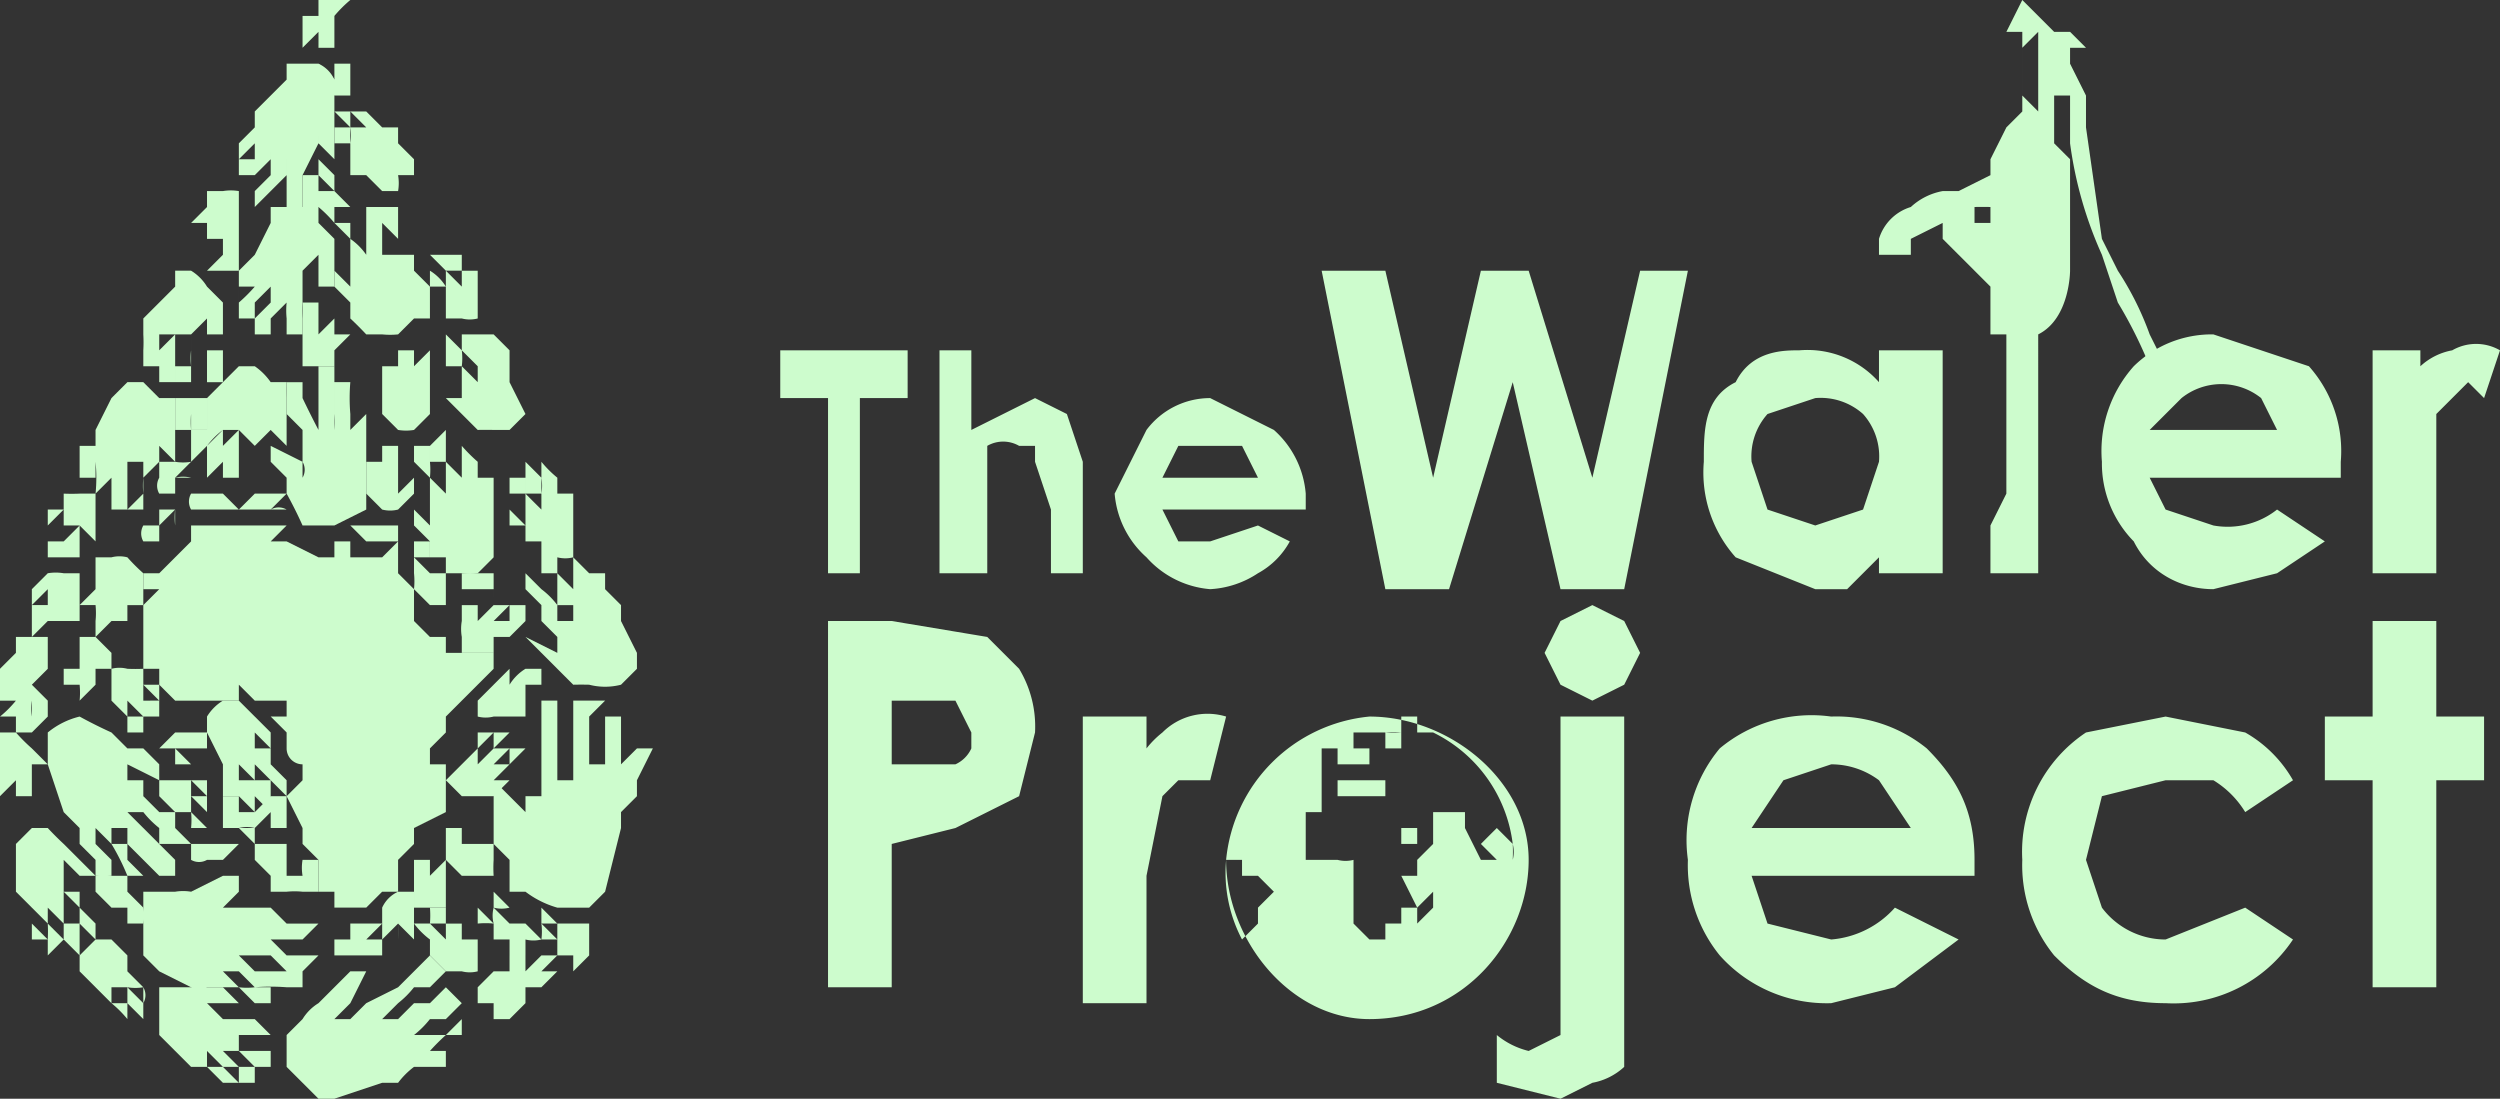<svg xmlns="http://www.w3.org/2000/svg" viewBox="0 0 157 69"><rect x="0" y="0" width="157" height="69" fill="#333333" stroke="none"/><g fill="#CDFCCD" fill-rule="evenodd"><path d="M128 4v3l-1-1V3l1-1v2Zm-3 11v-1h-1v-1a20 20 0 0 1 1 0v2Zm10 6a19 19 0 0 0-2-4l-1-2-1-7V6l-1-2V3h1l-1-1h-1l-1-1-1-1-1 2h1v5l-1 1-1 2v1l-2 1h-1a4 4 0 0 0-2 1 3 3 0 0 0-2 2v1h2v-1l2-1v1l1 1 1 1 1 1v3h1v10l-1 2v3h3V21c2-1 2-4 2-4v-7l-1-1V6h1v3a25 25 0 0 0 2 7l1 3a28 28 0 0 1 2 4h1l-1-2ZM86 47h1-1v-1 1m2 3v1-1h-1v-1h-1v1-1h-1 1v1h-1 1v-1h-2v1h-1 3v1-1h1v1-1h1m1 3v-1h-1v-1c-1 0 0 0 0 0v2h1"/><path d="M96 54h-1a2 2 0 0 0 0-1l-1-1a118 118 0 0 0-1 1v1l-1-2v-1h-3 1c0 1 0 1 0 0v1h1-1v1h-1 1l-1 1v1h-1l1 2h-1v1h-1v1h-1l-1-1v-4a2 2 0 0 1-1 0h-2v-3h1v-3h1-1v-1 1-1h1-1 1-1 1v1h1v-1 1h1v-1h-1v1-1h-1 1-1 1v-1h2a4 4 0 0 1 1 0h-1v1h1v-1h3-1a9 9 0 0 1 5 7 10 10 0 0 1 0 1v-1 1Zm-3 0v-1l1 1h-1Zm-3 3-1 1v-1l1-1v1Zm-10-1-1 1v1l-1 1a9 9 0 0 1-1-5h1v1h1l1 1Zm5-11h1-1Zm3 1v-1h1v1h-1Zm-2-1a10 10 0 0 0-9 9c0 5 4 10 9 10 6 0 10-5 10-10s-5-9-10-9ZM49 22h8v3h-3v11h-2V25h-3v-3m10 0h2v5l2-1 2-1 2 1 1 3v7h-2v-4l-1-3v-1h-1a2 2 0 0 0-2 0v8h-3V22m20 8-1-2h-4l-1 2h6Zm3 2h-9l1 2h2l3-1 2 1a5 5 0 0 1-2 2 6 6 0 0 1-3 1 6 6 0 0 1-4-2 6 6 0 0 1-2-4l2-4a5 5 0 0 1 4-2l4 2a6 6 0 0 1 2 4v1Zm1-15h4l3 13 3-13h3l4 13 3-13h3l-4 20h-4l-3-13-4 13h-4l-4-20m31 8-3 1a4 4 0 0 0-1 3l1 3 3 1 3-1 1-3a4 4 0 0 0-1-3 4 4 0 0 0-3-1Zm4-3h4v14h-4v-1l-2 2h-2l-5-2a8 8 0 0 1-2-6c0-2 0-4 2-5 1-2 3-2 4-2a6 6 0 0 1 5 2v-2Zm25 5-1-2a4 4 0 0 0-5 0l-2 2h8Zm4 3h-12l1 2 3 1a5 5 0 0 0 4-1l3 2-3 2-4 1c-2 0-4-1-5-3a7 7 0 0 1-2-5 8 8 0 0 1 2-6 7 7 0 0 1 5-2l6 2a8 8 0 0 1 2 6v1Zm2-8h3v1a4 4 0 0 1 2-1 3 3 0 0 1 3 0l-1 3-1-1-2 2v10h-4V22M56 48h4a2 2 0 0 0 1-1v-1l-1-2h-4v4Zm-4-9h4l6 1 2 2a7 7 0 0 1 1 4l-1 4-4 2-4 1v9h-4V40Zm16 6h4v2a6 6 0 0 1 1-1 4 4 0 0 1 4-1l-1 4h-2l-1 1-1 5v8h-4V45m32-7 2 1 1 2-1 2-2 1-2-1-1-2 1-2 2-1Zm-2 7h4v22a4 4 0 0 1-2 1l-2 1-4-1v-3a5 5 0 0 0 2 1l2-1V45Zm22 7-2-3a5 5 0 0 0-3-1l-3 1-2 3h10Zm4 3h-14l1 3 4 1a6 6 0 0 0 4-2l4 2-4 3-4 1a9 9 0 0 1-7-3 9 9 0 0 1-2-6 9 9 0 0 1 2-7 9 9 0 0 1 7-2 9 9 0 0 1 6 2c2 2 3 4 3 7v1Zm20-6-3 2a6 6 0 0 0-2-2h-3l-4 1-1 4 1 3a5 5 0 0 0 4 2l5-2 3 2a9 9 0 0 1-8 4c-3 0-5-1-7-3a9 9 0 0 1-2-6 9 9 0 0 1 4-8l5-1 5 1a8 8 0 0 1 3 3m5-10h4v6h3v4h-3v13h-4V49h-3v-4h3v-6M28 67v-1h-3 2a13 13 0 0 1 1-1h1v-1l-1 1h-3 1a6 6 0 0 0 1-1h1l1-1-1-1-1 1h-1l-1 1h-1l1-1a6 6 0 0 0 1-1h1l1-1-1-1-1 1-1 1-2 1-1 1h-1l1-1 1-2h-1l-1 1-1 1a3 3 0 0 0-1 1l-1 1v2l1 1 1 1h1l3-1h1a5 5 0 0 1 1-1h2m13-20h-1l-1 1v1l-1 1 1-1v-4h-1v3h-1v1-4l1-1h-2v5h-1v-5h-1v6h-1v2-1l-2-2v4l1 1v2h1a6 6 0 0 0 2 1h2l1-1 1-4v-1l1-1v-1l1-2m-3-11h-1v1l1 1-1-1v-1l-1-1v2l1 1-1-1-1-1v-1h-1v1h1v2h1v1h-1v-1a5 5 0 0 0-1-1l-1-1v1l1 1v1l1 1v1l-2-1 1 1 1 1 1 1a22 22 0 0 1 1 0 4 4 0 0 0 2 0l1-1v-1l-1-2v-1l-1-1v-1m-6 4h-1 1l1-1h-1l-1 1 1-1h1v-1h-1v1h-1l1-1h-1l-1 1v-1h-1v1a3 3 0 0 0 0 1v1h2v-1h1m-1-2v-1h1-1 1-1v-1h1-2 1-2v1h2m4-8v2-1a7 7 0 0 1-1-1v2a3 3 0 0 0 0-1l-1-1v2h1v1a72 72 0 0 1-1-1v-1h-1v1h1v2h1-1l-1-1v1h1v1h1v1h1a2 2 0 0 0 1 0v-4h-1v-1m-4-9v2-2h-1c1 0 0 0 0 0v2h1-1v-2h-1v1l1 1v1l-1-1a4 4 0 0 0 0-1l-1-1v2h1v2h1-2l1 1 1 1a20 20 0 0 1 1 0h1l1-1-1-2v-2l-1-1m-5-7v2h-1v-3h-1v1l1 1v1h-1v-3h-1v3l1 1-1-1a4 4 0 0 0-1-1v-1h-1l1 1v4-1l-1-1v1l1 1v1a22 22 0 0 1 1 1h1a5 5 0 0 0 1 0l1-1h1v-2l-1-1v-3m-11-4 1-1 1-1-1 1v1h-1v1h1l1-1V9v2l-1 1v1l1-1 1-1V9v4h1v-2l1-2V8v1l1 1V5a31 31 0 0 0-1-1h-2v1l-2 2v1l-1 1v1"/><path d="M24 7v1l-1-1h-1l1 1v1-1h-1V7h-1l1 1v1h1-1a3 3 0 0 0 0-1h-1v1h1v1h1-1v1h1l1 1h1a3 3 0 0 0 0-1h1v-1l-1-1V8h-1V7m-3-3h-1 1v1a2 2 0 0 0-1-1v1h1-1l1 1h1V5c1 0 0 0 0 0V4h-1m-2-2h1-1v1l1-1v1h-1 1V2a59 59 0 0 1 0 1h1V1a8 8 0 0 1 1-1 2 2 0 0 0-1 0h-1v1h-1v1m10 15v1-2h-1v1h1v1l-1-1v-1h-1l1 1v1a3 3 0 0 0-1-1v1h1v1h-1 1v1h1a2 2 0 0 0 1 0v-3h-1m-8-6-1-1v1l1 1h-1v-2 2-1h-1v1h1v1-1h-1v1h1a8 8 0 0 1 1 1v-1h1l-1-1v-1m2 14v1l-1 1v-1a12 12 0 0 1 0-2h-1v3a6 6 0 0 1 0-1v-3h-1v4a57 57 0 0 1-1-2v-1h-1v2l1 1v3a1 1 0 0 0 0-1l-2-1v1l1 1v1a26 26 0 0 1 1 2h2l2-1v-7m7 4v-1 3-2a10 10 0 0 1-1-1v3-1l-1-1v-2l-1 1v1h1v2l-1-1a5 5 0 0 0 0-1v-1h-1v1l1 1v3l-1-1v1l1 1v1h1v1h1a3 3 0 0 0 1 0l1-1v-5h-1v-1m-4 8v-1 1h1-1a5 5 0 0 0 0-1h1v1-1h-1v-1l1 1v-1 1h1v1-1 2h-1l-1-1"/><path d="M26 34v-1 1h1v-1 2h-1v-1m-3 0h1-1l-1-1h2-1 1-1v-1 1h1v-1 1h1v1h-2m8 12-1 1h1v-1h1l-1 1h-1v1l1-1h1v-1 1l-1 1h1v-1h1l-1 1-1 1h1l-1 1h-2l-1-1 1-1 1-1v-1m2-4v1a3 3 0 0 1 1-1v1h-1 1v-1h1v1h-1 1-1v1h-1 1v1h-2a2 2 0 0 1-1 0v-1l1-1 1-1M9 56H8l1 1H8v-1 1h1v1H8v-2 2-1H7v-1 1l-1-1v-1a2 2 0 0 1 1 0v-1 1h1v1h1m17-2v1-1h1v1-1h1-1v1l1-1v2-1 2h-2v-3m4 4h1a5 5 0 0 0-1 0v-1l1 1a2 2 0 0 1 0-1h-1 1l1 1v-1a2 2 0 0 1-1 0v-1l1 1v1h1v-1 1l1 1a2 2 0 0 1-1 0v1h-1v-1h-1v-1h-1m4 1h1-1a4 4 0 0 0 0-1l1 1v-1h-1v-1l1 1v1-2 1h1v1-1h1v2l-1 1v-1h-1v-1h-1m-6-7v1-1h1v1-2 2h1v-2 3-1h1v1a8 8 0 0 0 0 1h-2l-1-1v-2m-5-23h1v1-2 2-2h1v2-1c0-1 0-1 0 0v2l1-1v1l-1 1a2 2 0 0 1-1 0l-1-1v-2m-6 2h1-1 1l-1 1a1 1 0 0 1 1 0h-3l1-1h1m-2-15v-1 2h-1v-2 2h-1l1-1v-1h-1v2-3h-1l1-1v-1h1a3 3 0 0 1 1 0v4m9 7h1v1-2 2-2h1v2-1l1-1v3-1 2l-1 1a3 3 0 0 1-1 0l-1-1v-3m-5-3v-1 2-1a5 5 0 0 0 0-1h1v2-2 2l1-1v-1 3-1h1l-1 1v1h-2v-3m4 38-1 1 1-1h1l-1 1h1-1 1v1h-2 1-2v-1h1v-1h1m10 2-1 1 1-1h1-1v1l1-1h1l-1 1-1 1 1-1h1l-1 1h-1v1h1-1l-1 1h-1v-1h-1v-1l1-1h1v-1h1"/><path d="m27 58 1 1v-1h-1a6 6 0 0 0 0-1h1v2-3 2h1v-2 3h1v-1 3a2 2 0 0 1-1 0h-1l-1-1v-2m-13-5h1l-1 1h1-1v1-1h-1v1-1a1 1 0 0 1-1 0v-1h2m2-2v1l-1-1 1 1h-1a2 2 0 0 1 1 0v1l-1-1h-1v-2h1v1h1m-4-5h1v1h-1 1-1 1-2l1 1h-1v-1h-1l1-1h1m15 12v1h-1v-1a5 5 0 0 0 1 1h-1v-1 2-1l-1-1a26 26 0 0 0 0 1v1-2l-1 1v-2a2 2 0 0 1 1-1h1v2h1m-9-6v1-1h-1v1-1 1-2l-1 1v-1l1-1h1v2m-4-21h-1 2-1l1 1h-3a1 1 0 0 1 0-1h2m-9 7v1-1h1a5 5 0 0 1 0 1v-1 2l1-1v-1 2-1h1v-2 1h1v-2a12 12 0 0 1-1-1 2 2 0 0 0-1 0H6v2l-1 1m4-16v-1h1-1a9 9 0 0 1 0 1v1h1v-2h1l-1 1v2h1v-3h1v1a4 4 0 0 0 0 1h-1v1h1v-3l1-1v1h1v-2l-1-1a3 3 0 0 0-1-1h-1v1l-1 1-1 1v2m3 6v1l1-1 1-1a5 5 0 0 0-1 1v2l1-1v-2h1l-1 1v3-1h1v-3l1 1v2h-1 1v-2l1-1v-1 1l1 1v-3a20 20 0 0 1 0-1h-1a4 4 0 0 0-1-1h-1l-1 1-1 1v2h-1v1m-7 2h1v-1l1-1-1 1a10 10 0 0 1 0 2l1-1v-1h1-1v3h1v-3h1v1a5 5 0 0 0 0 1l-1 1h1v-2l1-1v-2 1l1 1v-4h-1l-1-1H8l-1 1-1 2v1H5v2m10-11v-1h1v-1 1a10 10 0 0 1-1 1v1h1v-1l1-1v1l-1 1v1h1v-1l1-1v-1 1a5 5 0 0 0 0 1v1h1v-4l1-1v2h1v-3l-1-1v-1a4 4 0 0 0-1 0h-2v1l-1 2-1 1v2M7 64v-2 1a7 7 0 0 1 1 1v-1H7v-1h1v1l1 1v-1l-1-1a3 3 0 0 0 1 0v1a1 1 0 0 0 0-1l-1-1v-1l1 1-1-1-1-1H6l-1 1v1l1 1 1 1v1M0 50l1-1v-1 2-2 2h1c1 0 0 0 0 0v-1l-1-1 1 1v1-3 1h1l-1-1a11 11 0 0 1-1-1H0v4m0-6v1-1h1v-1 1a7 7 0 0 1-1 1h1v-2 3h1v-3 1a3 3 0 0 0 0 1v1l1-1v-1l-1-1 1-1v2-4H1v1l-1 1v3m4-2h1v-1 1a5 5 0 0 1 0 1v-2 2l1-1v-1 2-2h1v-1l-1-1H5v2H4v1m4 3v-1 1h1v-1H8v-1l1 1v1c1 0 0 0 0 0v-2 1h1v1-2H9v-1l1 1v-1H9v-1a11 11 0 0 1-1 0 2 2 0 0 0-1 0v2l1 1v1m-3-7H4v-1 2-2 1H3v1-2 1l-1 1v-2h1v-1l-1 1v-1l1-1a3 3 0 0 1 1 0h1v3"/><path d="m6 34-1-1v2-2 2H4v-2h1l-1 1v1H3v-1h1v-2l-1 1v-1h1v-1a12 12 0 0 0 1 0h1v3m7-7v-1 1h-1v-1 1-1a6 6 0 0 0 0 1h-1v-1h1-1v-1h2v2m2-3h-1v-1 1-1 1h-1v-1h1-1v1-2h1v2m-3 5a3 3 0 0 0 1 0l-1 1h1c0-1 0-1 0 0h-1a2 2 0 0 1 1 0h-1v1h-1a1 1 0 0 1 0-1v-1h1m1 23v-1a5 5 0 0 1 0 1h1l-1-1h1v1-1h-1v-1l1 1h1-1v-1h-1v-1l1 1v-1h-3v1l1 1h1v1m3-1v-2 1l1 1v-2h-1v-1l1 1v1l1 1v-2h-1v-1l1 1 1 1v-1l-1-1v-1h-1v-1l1 1v-1l-1-1-1-1h-1a3 3 0 0 0-1 1v1l1 2v2h1M2 59h1l-1-1v-1l1 1a10 10 0 0 1 0 1v1l1-1-1-1v-1l1 1v1l1 1v-2H4v-2l1 1v1l1 1v-1l-1-1v-1H4v-2l1 1h1l-1-1-1-1a20 20 0 0 1-1-1H2l-1 1v3l1 1v2"/><path d="M6 55h1v-1l-1-1v-1l1 1a14 14 0 0 1 1 2h1l-1-1v-1H7v-1s0-1 0 0h1v1l1 1 1 1h1v-1l-1-1-1-1-1-1h1a6 6 0 0 0 1 1v1h2l-1-1v-1h-1l-1-1v-1H8v-1l2 1v-1l-1-1H8l-1-1a29 29 0 0 1-2-1 5 5 0 0 0-2 1v2l1 3 1 1v1l1 1v1m8 13h1l-1-1-1-1v1h2v1h1v-1h-1l-1-1h1l1 1h1v-1h-2v-1h-1 3l-1-1h-2l-1-1h2l-1-1h-1a2 2 0 0 0-1 0h-2v3l2 2h1l1 1"/><path d="M17 63v-1h-1a4 4 0 0 1-1 0l-1-1h1l1 1a13 13 0 0 1 2 0h1v-1h-3l-1-1h2l1 1h1l1-1h-2l-1-1h-2 4l1-1h-2l-1-1h-4 1l1-1v-1h-1l-2 1a3 3 0 0 0-1 0H9v1a5 5 0 0 0 0 1v2l1 1 2 1h3l1 1h1m1-7v-1 1a5 5 0 0 1 1 0v-1h-1 1v1h1v-1h-2v-1h1a3 3 0 0 0 0 1h1v-1h-2v-1h1-3v1l1 1v1h1m-7-23h-1 1a4 4 0 0 1 0-1v1h-1l1-1h-1v1-1h1-1v1H9v-1 1a1 1 0 0 0 0 1h1v-1h1"/><path d="M18 45Zm-9-5Zm12 17v-1h-1v-2l-1-1v-1l-1-2 1-1v-1a1 1 0 0 1-1-1v-1l-1-1h1v-1h-2l-1-1v1h-4l-1-1v-1H9v-4l1-1H9v-1h1l1-1 1-1v-1h6l-1 1h1l2 1h1v-1h1v1h2l1-1v2l1 1v2l1 1h1v1h3v1l-1 1-1 1-1 1v1l-1 1v1h1v3l-2 1v1l-1 1v2h-1l-1 1h-2Z"/></g></svg>